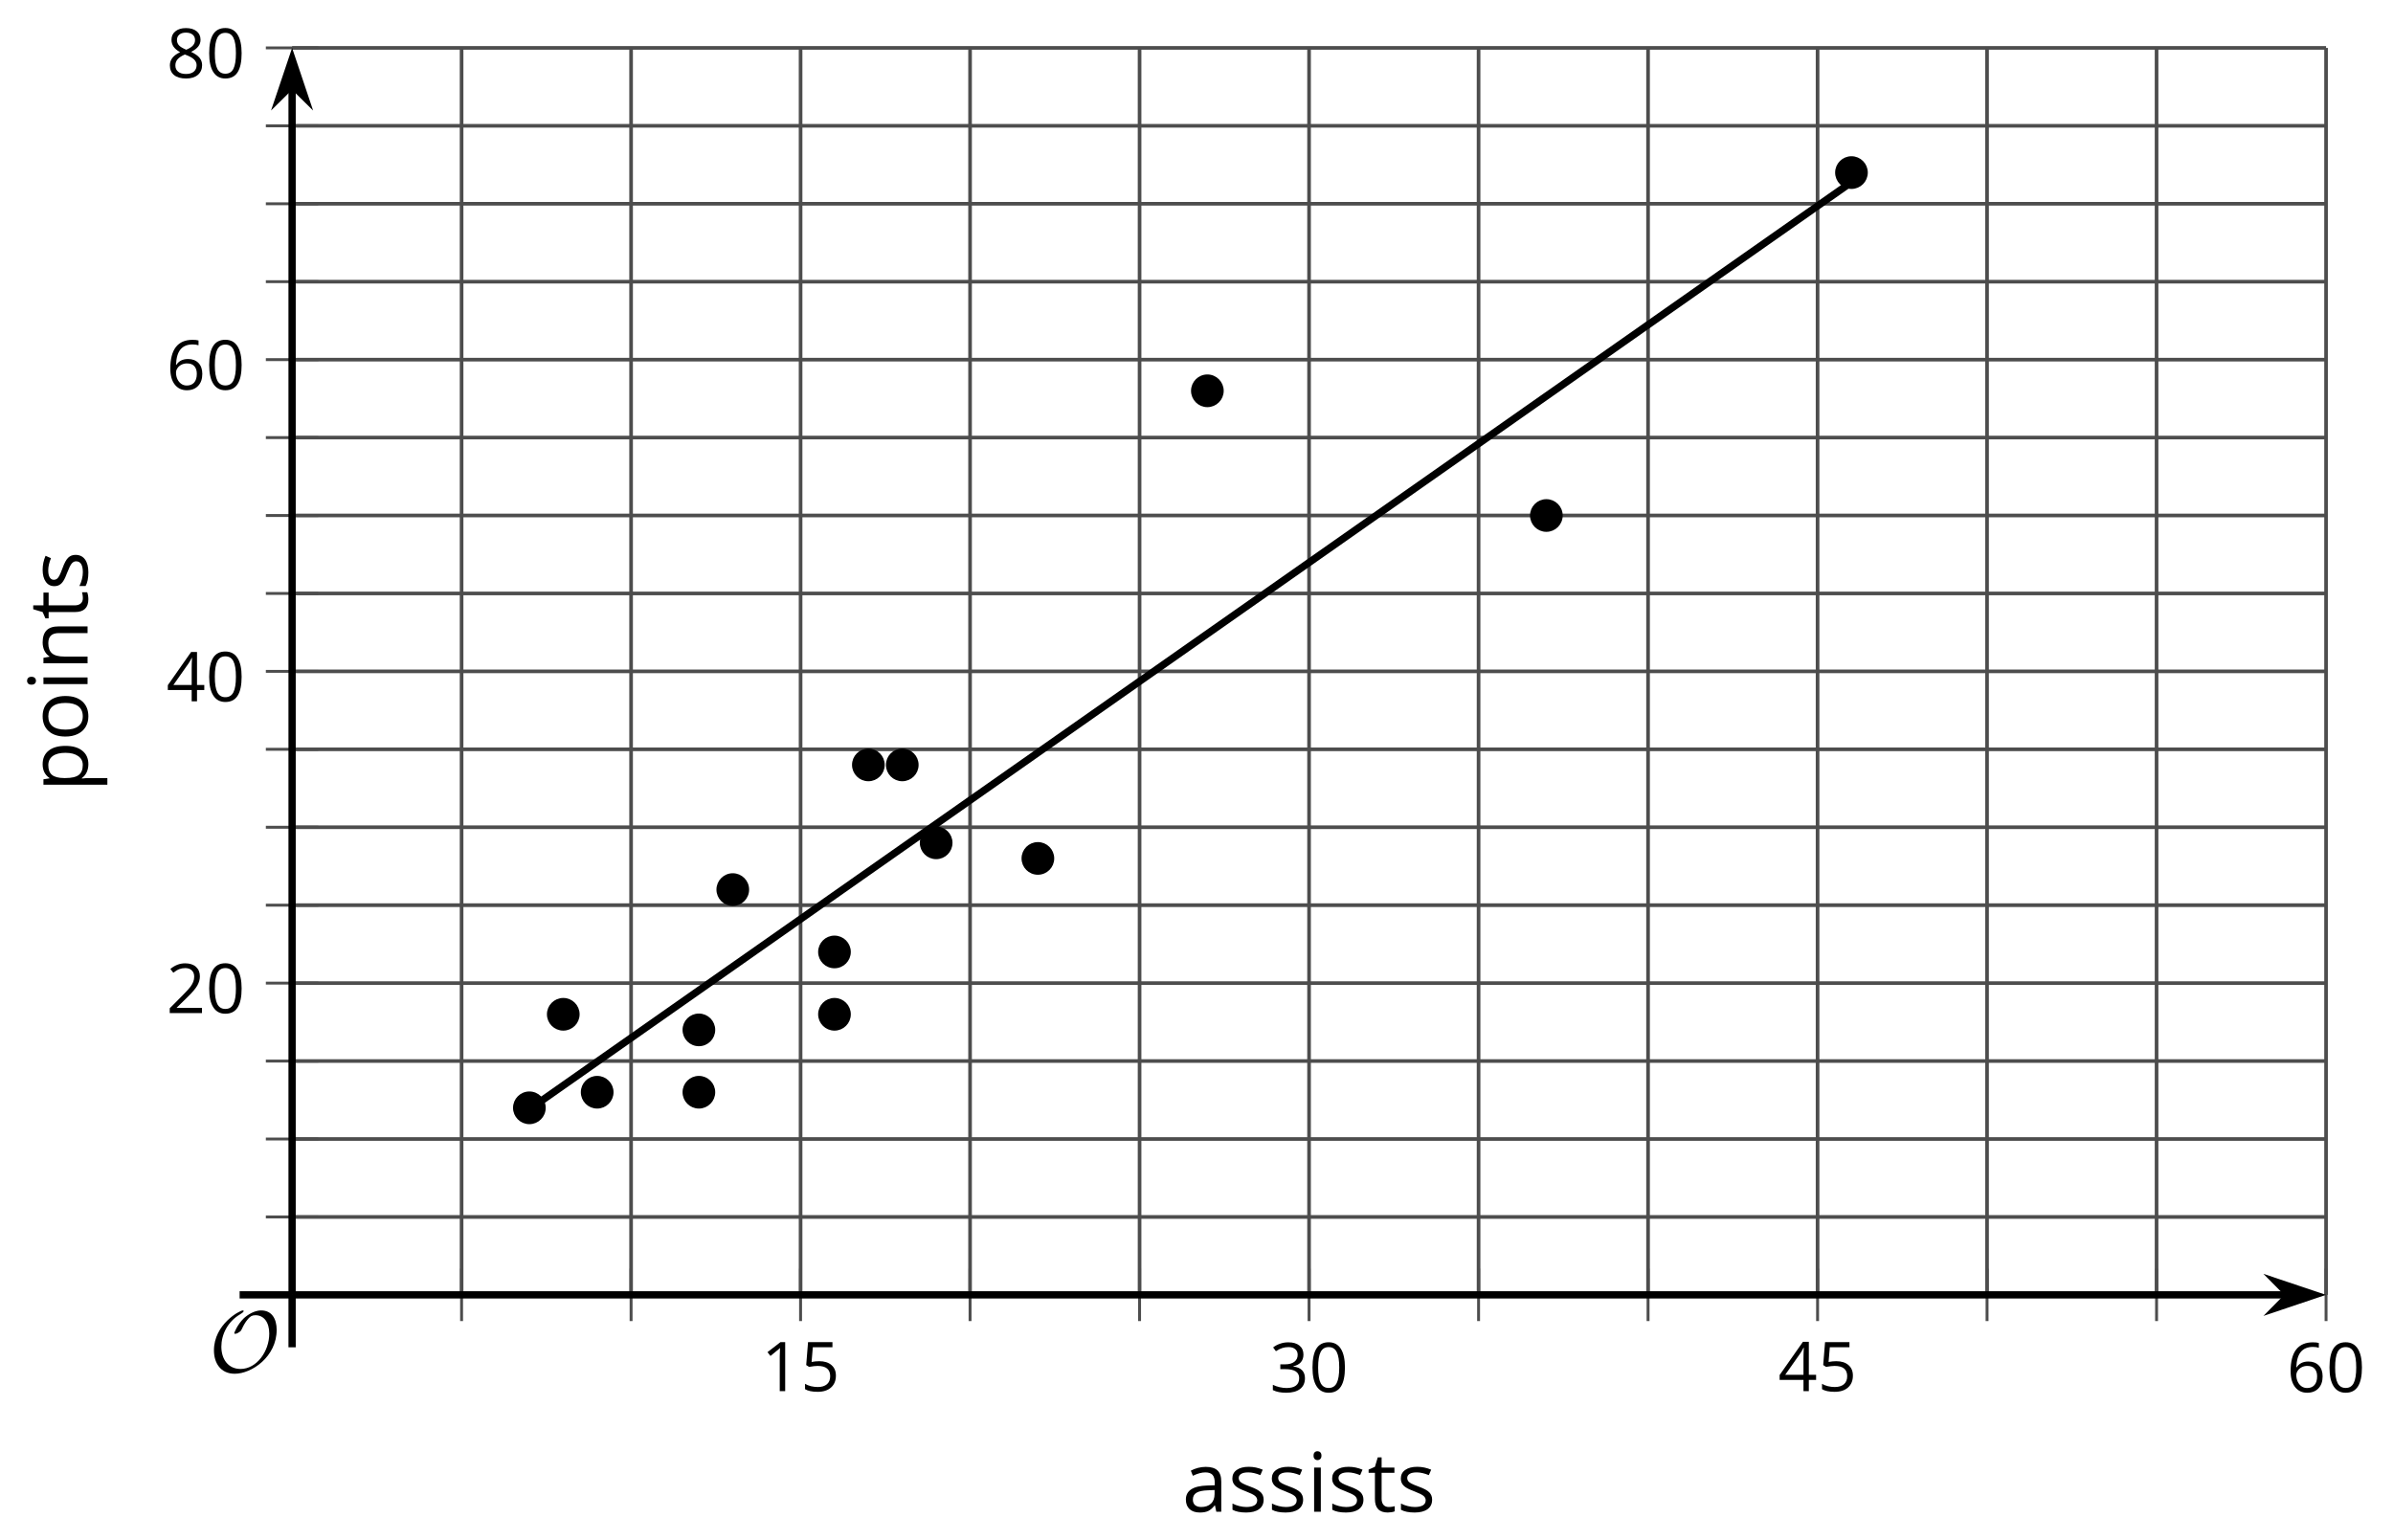 <?xml version='1.0' encoding='UTF-8'?>
<!-- This file was generated by dvisvgm 2.1.3 -->
<svg height='211.392pt' version='1.1' viewBox='-72 -72 328.438 211.392' width='328.438pt' xmlns='http://www.w3.org/2000/svg' xmlns:xlink='http://www.w3.org/1999/xlink'>
<defs>
<path d='M9.289 -5.762C9.289 -7.281 8.62 -8.428 7.161 -8.428C5.918 -8.428 4.866 -7.424 4.782 -7.352C3.826 -6.408 3.467 -5.332 3.467 -5.308C3.467 -5.236 3.527 -5.224 3.587 -5.224C3.814 -5.224 4.005 -5.344 4.184 -5.475C4.399 -5.631 4.411 -5.667 4.543 -5.942C4.651 -6.181 4.926 -6.767 5.368 -7.269C5.655 -7.592 5.894 -7.771 6.372 -7.771C7.532 -7.771 8.273 -6.814 8.273 -5.248C8.273 -2.809 6.539 -0.395 4.328 -0.395C2.63 -0.395 1.698 -1.745 1.698 -3.455C1.698 -5.081 2.534 -6.874 4.28 -7.902C4.399 -7.974 4.758 -8.189 4.758 -8.345C4.758 -8.428 4.663 -8.428 4.639 -8.428C4.22 -8.428 0.681 -6.528 0.681 -2.941C0.681 -1.267 1.554 0.263 3.539 0.263C5.87 0.263 9.289 -2.08 9.289 -5.762Z' id='g0-79'/>
<use id='g7-65' transform='scale(1.2)' xlink:href='#g5-65'/>
<use id='g7-73' transform='scale(1.2)' xlink:href='#g5-73'/>
<use id='g7-78' transform='scale(1.2)' xlink:href='#g5-78'/>
<use id='g7-79' transform='scale(1.2)' xlink:href='#g5-79'/>
<use id='g7-80' transform='scale(1.2)' xlink:href='#g5-80'/>
<use id='g7-83' transform='scale(1.2)' xlink:href='#g5-83'/>
<use id='g7-84' transform='scale(1.2)' xlink:href='#g5-84'/>
<path d='M4.922 -3.375C4.922 -4.498 4.733 -5.355 4.355 -5.948C3.973 -6.542 3.421 -6.837 2.689 -6.837C1.938 -6.837 1.381 -6.552 1.018 -5.985S0.47 -4.549 0.47 -3.375C0.47 -2.238 0.658 -1.377 1.036 -0.792C1.413 -0.203 1.966 0.092 2.689 0.092C3.444 0.092 4.006 -0.193 4.374 -0.769C4.738 -1.344 4.922 -2.21 4.922 -3.375ZM1.243 -3.375C1.243 -4.355 1.358 -5.064 1.588 -5.506C1.819 -5.953 2.187 -6.174 2.689 -6.174C3.2 -6.174 3.568 -5.948 3.794 -5.497C4.024 -5.051 4.139 -4.342 4.139 -3.375S4.024 -1.699 3.794 -1.243C3.568 -0.792 3.2 -0.566 2.689 -0.566C2.187 -0.566 1.819 -0.792 1.588 -1.234C1.358 -1.685 1.243 -2.394 1.243 -3.375Z' id='g5-16'/>
<path d='M3.292 0V-6.731H2.647L0.866 -5.355L1.271 -4.83C1.92 -5.359 2.288 -5.658 2.366 -5.727S2.518 -5.866 2.583 -5.93C2.56 -5.576 2.546 -5.198 2.546 -4.797V0H3.292Z' id='g5-17'/>
<path d='M4.885 0V-0.709H1.423V-0.746L2.896 -2.187C3.554 -2.827 4.001 -3.352 4.24 -3.771S4.599 -4.609 4.599 -5.037C4.599 -5.585 4.42 -6.018 4.061 -6.344C3.702 -6.667 3.204 -6.828 2.574 -6.828C1.842 -6.828 1.169 -6.57 0.548 -6.054L0.953 -5.534C1.262 -5.778 1.538 -5.944 1.786 -6.036C2.04 -6.128 2.302 -6.174 2.583 -6.174C2.97 -6.174 3.273 -6.068 3.49 -5.856C3.706 -5.649 3.817 -5.364 3.817 -5.005C3.817 -4.751 3.775 -4.512 3.688 -4.291S3.471 -3.844 3.301 -3.61S2.772 -2.988 2.233 -2.44L0.46 -0.658V0H4.885Z' id='g5-18'/>
<path d='M4.632 -5.147C4.632 -5.668 4.452 -6.077 4.088 -6.381C3.725 -6.676 3.218 -6.828 2.564 -6.828C2.164 -6.828 1.786 -6.768 1.427 -6.639C1.064 -6.519 0.746 -6.344 0.47 -6.128L0.856 -5.612C1.192 -5.829 1.487 -5.976 1.75 -6.054S2.288 -6.174 2.583 -6.174C2.97 -6.174 3.278 -6.082 3.499 -5.893C3.729 -5.704 3.84 -5.447 3.84 -5.12C3.84 -4.71 3.688 -4.388 3.379 -4.153C3.071 -3.923 2.657 -3.808 2.132 -3.808H1.459V-3.149H2.122C3.407 -3.149 4.047 -2.739 4.047 -1.925C4.047 -1.013 3.467 -0.557 2.302 -0.557C2.007 -0.557 1.694 -0.594 1.363 -0.672C1.036 -0.746 0.723 -0.856 0.433 -0.999V-0.272C0.714 -0.138 0.999 -0.041 1.298 0.009C1.593 0.064 1.92 0.092 2.274 0.092C3.094 0.092 3.725 -0.083 4.171 -0.424C4.618 -0.769 4.839 -1.266 4.839 -1.906C4.839 -2.353 4.71 -2.716 4.448 -2.993S3.785 -3.439 3.246 -3.508V-3.545C3.688 -3.637 4.029 -3.821 4.273 -4.093C4.512 -4.365 4.632 -4.719 4.632 -5.147Z' id='g5-19'/>
<path d='M5.203 -1.547V-2.242H4.204V-6.768H3.393L0.198 -2.215V-1.547H3.471V0H4.204V-1.547H5.203ZM3.471 -2.242H0.962L3.066 -5.235C3.195 -5.428 3.333 -5.672 3.481 -5.967H3.518C3.485 -5.414 3.471 -4.917 3.471 -4.48V-2.242Z' id='g5-20'/>
<path d='M2.564 -4.111C2.215 -4.111 1.865 -4.075 1.51 -4.006L1.68 -6.027H4.374V-6.731H1.027L0.773 -3.582L1.169 -3.329C1.657 -3.416 2.049 -3.462 2.339 -3.462C3.49 -3.462 4.065 -2.993 4.065 -2.053C4.065 -1.57 3.913 -1.202 3.619 -0.948C3.315 -0.695 2.896 -0.566 2.357 -0.566C2.049 -0.566 1.731 -0.608 1.413 -0.681C1.096 -0.764 0.829 -0.87 0.612 -1.008V-0.272C1.013 -0.028 1.588 0.092 2.348 0.092C3.126 0.092 3.739 -0.106 4.18 -0.502C4.627 -0.898 4.848 -1.446 4.848 -2.141C4.848 -2.753 4.646 -3.232 4.236 -3.582C3.831 -3.936 3.273 -4.111 2.564 -4.111Z' id='g5-21'/>
<path d='M0.539 -2.878C0.539 -1.943 0.741 -1.215 1.151 -0.691C1.561 -0.17 2.113 0.092 2.808 0.092C3.458 0.092 3.978 -0.11 4.355 -0.506C4.742 -0.912 4.931 -1.459 4.931 -2.159C4.931 -2.785 4.756 -3.283 4.411 -3.646C4.061 -4.01 3.582 -4.194 2.979 -4.194C2.247 -4.194 1.713 -3.932 1.377 -3.402H1.321C1.358 -4.365 1.565 -5.074 1.948 -5.525C2.33 -5.971 2.878 -6.197 3.6 -6.197C3.904 -6.197 4.176 -6.16 4.411 -6.082V-6.74C4.213 -6.8 3.936 -6.828 3.591 -6.828C2.583 -6.828 1.823 -6.501 1.308 -5.847C0.797 -5.189 0.539 -4.199 0.539 -2.878ZM2.799 -0.557C2.509 -0.557 2.251 -0.635 2.026 -0.797C1.805 -0.958 1.63 -1.174 1.506 -1.446S1.321 -2.012 1.321 -2.33C1.321 -2.546 1.39 -2.753 1.529 -2.951C1.662 -3.149 1.846 -3.306 2.076 -3.421S2.56 -3.591 2.836 -3.591C3.283 -3.591 3.614 -3.462 3.84 -3.209S4.176 -2.606 4.176 -2.159C4.176 -1.639 4.056 -1.243 3.812 -0.967C3.573 -0.695 3.237 -0.557 2.799 -0.557Z' id='g5-22'/>
<path d='M2.689 -6.828C2.086 -6.828 1.602 -6.685 1.243 -6.39C0.879 -6.105 0.7 -5.714 0.7 -5.226C0.7 -4.88 0.792 -4.572 0.976 -4.291C1.16 -4.015 1.464 -3.757 1.888 -3.518C0.948 -3.089 0.479 -2.486 0.479 -1.717C0.479 -1.142 0.672 -0.695 1.059 -0.378C1.446 -0.064 1.998 0.092 2.716 0.092C3.393 0.092 3.927 -0.074 4.319 -0.405C4.71 -0.741 4.903 -1.188 4.903 -1.745C4.903 -2.122 4.788 -2.454 4.558 -2.744C4.328 -3.029 3.941 -3.301 3.393 -3.564C3.844 -3.789 4.171 -4.038 4.378 -4.309S4.687 -4.885 4.687 -5.216C4.687 -5.718 4.507 -6.114 4.148 -6.4S3.301 -6.828 2.689 -6.828ZM1.234 -1.699C1.234 -2.03 1.335 -2.316 1.542 -2.551C1.75 -2.79 2.081 -3.006 2.537 -3.204C3.131 -2.988 3.55 -2.762 3.789 -2.532C4.029 -2.297 4.148 -2.035 4.148 -1.736C4.148 -1.363 4.019 -1.068 3.766 -0.852S3.154 -0.529 2.698 -0.529C2.233 -0.529 1.874 -0.631 1.621 -0.838C1.363 -1.045 1.234 -1.331 1.234 -1.699ZM2.68 -6.206C3.071 -6.206 3.375 -6.114 3.6 -5.93C3.821 -5.75 3.932 -5.502 3.932 -5.193C3.932 -4.913 3.84 -4.664 3.656 -4.452C3.476 -4.24 3.163 -4.042 2.726 -3.858C2.238 -4.061 1.901 -4.263 1.722 -4.466S1.45 -4.913 1.45 -5.193C1.45 -5.502 1.561 -5.746 1.777 -5.93S2.297 -6.206 2.68 -6.206Z' id='g5-24'/>
<path d='M3.913 0H4.48V-3.444C4.48 -4.033 4.337 -4.461 4.042 -4.728C3.757 -4.995 3.31 -5.129 2.707 -5.129C2.408 -5.129 2.113 -5.092 1.814 -5.014C1.519 -4.936 1.248 -4.83 0.999 -4.696L1.234 -4.111C1.763 -4.369 2.242 -4.498 2.661 -4.498C3.034 -4.498 3.306 -4.401 3.481 -4.217C3.646 -4.024 3.734 -3.734 3.734 -3.338V-3.025L2.878 -2.997C1.248 -2.947 0.433 -2.413 0.433 -1.395C0.433 -0.921 0.576 -0.552 0.856 -0.295C1.142 -0.037 1.533 0.092 2.035 0.092C2.408 0.092 2.721 0.037 2.974 -0.074C3.223 -0.189 3.471 -0.401 3.725 -0.718H3.762L3.913 0ZM2.187 -0.539C1.888 -0.539 1.653 -0.612 1.483 -0.755C1.317 -0.898 1.234 -1.11 1.234 -1.386C1.234 -1.74 1.367 -1.998 1.639 -2.164C1.906 -2.334 2.343 -2.426 2.951 -2.449L3.715 -2.482V-2.026C3.715 -1.556 3.582 -1.192 3.306 -0.93C3.039 -0.668 2.661 -0.539 2.187 -0.539Z' id='g5-65'/>
<path d='M1.575 0V-5.046H0.81V0H1.575ZM0.746 -6.413C0.746 -6.243 0.787 -6.114 0.875 -6.031C0.962 -5.944 1.068 -5.902 1.197 -5.902C1.321 -5.902 1.427 -5.944 1.515 -6.031C1.602 -6.114 1.648 -6.243 1.648 -6.413S1.602 -6.713 1.515 -6.796S1.321 -6.92 1.197 -6.92C1.068 -6.92 0.962 -6.878 0.875 -6.796C0.787 -6.717 0.746 -6.588 0.746 -6.413Z' id='g5-73'/>
<path d='M4.263 0H5.028V-3.292C5.028 -3.936 4.876 -4.406 4.567 -4.696C4.259 -4.991 3.803 -5.138 3.195 -5.138C2.85 -5.138 2.532 -5.069 2.251 -4.936C1.971 -4.797 1.75 -4.604 1.593 -4.355H1.556L1.432 -5.046H0.81V0H1.575V-2.647C1.575 -3.306 1.699 -3.775 1.943 -4.061S2.574 -4.489 3.103 -4.489C3.504 -4.489 3.794 -4.388 3.983 -4.185S4.263 -3.674 4.263 -3.264V0Z' id='g5-78'/>
<path d='M5.166 -2.528C5.166 -3.329 4.959 -3.964 4.54 -4.434C4.125 -4.903 3.564 -5.138 2.859 -5.138C2.127 -5.138 1.556 -4.908 1.146 -4.448C0.737 -3.992 0.529 -3.352 0.529 -2.528C0.529 -1.998 0.626 -1.533 0.815 -1.137S1.275 -0.437 1.625 -0.226S2.376 0.092 2.827 0.092C3.559 0.092 4.13 -0.138 4.544 -0.599C4.959 -1.064 5.166 -1.704 5.166 -2.528ZM1.321 -2.528C1.321 -3.177 1.45 -3.669 1.704 -3.996S2.334 -4.489 2.836 -4.489C3.343 -4.489 3.725 -4.323 3.987 -3.987C4.245 -3.656 4.374 -3.168 4.374 -2.528C4.374 -1.878 4.245 -1.39 3.987 -1.05C3.725 -0.718 3.347 -0.548 2.845 -0.548S1.966 -0.718 1.708 -1.054S1.321 -1.883 1.321 -2.528Z' id='g5-79'/>
<path d='M3.158 0.092C3.817 0.092 4.328 -0.138 4.696 -0.599C5.069 -1.054 5.253 -1.699 5.253 -2.528C5.253 -3.352 5.074 -3.996 4.705 -4.452C4.346 -4.908 3.826 -5.138 3.158 -5.138C2.822 -5.138 2.523 -5.078 2.261 -4.954S1.773 -4.632 1.575 -4.355H1.538L1.432 -5.046H0.81V2.265H1.575V0.189C1.575 -0.074 1.556 -0.355 1.519 -0.649H1.575C1.759 -0.396 1.989 -0.212 2.256 -0.092C2.532 0.032 2.832 0.092 3.158 0.092ZM3.048 -4.489C3.494 -4.489 3.844 -4.319 4.088 -3.987C4.337 -3.646 4.461 -3.168 4.461 -2.537C4.461 -1.915 4.337 -1.432 4.088 -1.077C3.844 -0.723 3.504 -0.548 3.066 -0.548C2.546 -0.548 2.164 -0.7 1.929 -1.004C1.694 -1.312 1.575 -1.819 1.575 -2.528V-2.698C1.579 -3.32 1.699 -3.775 1.929 -4.061S2.532 -4.489 3.048 -4.489Z' id='g5-80'/>
<path d='M4.065 -1.377C4.065 -1.713 3.959 -1.989 3.748 -2.21C3.541 -2.431 3.135 -2.652 2.537 -2.868C2.099 -3.029 1.805 -3.154 1.653 -3.241S1.39 -3.416 1.317 -3.513C1.252 -3.61 1.215 -3.725 1.215 -3.858C1.215 -4.056 1.308 -4.213 1.492 -4.328S1.948 -4.498 2.311 -4.498C2.721 -4.498 3.181 -4.392 3.688 -4.185L3.959 -4.807C3.439 -5.028 2.91 -5.138 2.366 -5.138C1.782 -5.138 1.326 -5.018 0.99 -4.779C0.654 -4.544 0.488 -4.217 0.488 -3.808C0.488 -3.577 0.534 -3.379 0.635 -3.214C0.727 -3.048 0.875 -2.901 1.077 -2.772C1.271 -2.638 1.607 -2.486 2.076 -2.311C2.569 -2.122 2.901 -1.957 3.076 -1.814C3.241 -1.676 3.329 -1.51 3.329 -1.312C3.329 -1.05 3.223 -0.856 3.006 -0.727C2.79 -0.603 2.486 -0.539 2.086 -0.539C1.828 -0.539 1.561 -0.576 1.28 -0.645C1.004 -0.714 0.746 -0.81 0.502 -0.935V-0.226C0.875 -0.014 1.4 0.092 2.067 0.092C2.698 0.092 3.191 -0.037 3.541 -0.29S4.065 -0.907 4.065 -1.377Z' id='g5-83'/>
<path d='M2.44 -0.539C2.187 -0.539 1.989 -0.622 1.846 -0.783S1.63 -1.179 1.63 -1.483V-4.452H3.094V-5.046H1.63V-6.215H1.188L0.866 -5.138L0.143 -4.82V-4.452H0.866V-1.45C0.866 -0.424 1.354 0.092 2.33 0.092C2.459 0.092 2.606 0.078 2.762 0.055C2.928 0.028 3.048 -0.005 3.131 -0.046V-0.631C3.057 -0.608 2.956 -0.589 2.832 -0.571C2.707 -0.548 2.574 -0.539 2.44 -0.539Z' id='g5-84'/>
</defs>
<g id='page1'>
<path d='M-8.648 105.734V-65.426M14.617 105.734V-65.426M61.141 105.734V-65.426M84.406 105.734V-65.426M130.933 105.734V-65.426M154.195 105.734V-65.426M200.722 105.734V-65.426M223.988 105.734V-65.426' fill='none' stroke='#4d4d4d' stroke-linejoin='bevel' stroke-miterlimit='10.037' stroke-width='0.5'/>
<path d='M37.879 105.734V-65.426M107.668 105.734V-65.426M177.461 105.734V-65.426M247.25 105.734V-65.426' fill='none' stroke='#4d4d4d' stroke-linejoin='bevel' stroke-miterlimit='10.037' stroke-width='0.5'/>
<path d='M-31.91 95.039H247.25M-31.91 84.34H247.25M-31.91 73.641H247.25M-31.91 52.246H247.25M-31.91 41.551H247.25M-31.91 30.852H247.25M-31.91 9.457H247.25M-31.91 -1.242H247.25M-31.91 -11.938H247.25M-31.91 -33.336H247.25M-31.91 -44.031H247.25M-31.91 -54.731H247.25' fill='none' stroke='#4d4d4d' stroke-linejoin='bevel' stroke-miterlimit='10.037' stroke-width='0.5'/>
<path d='M-31.91 62.945H247.25M-31.91 20.152H247.25M-31.91 -22.637H247.25M-31.91 -65.426H247.25' fill='none' stroke='#4d4d4d' stroke-linejoin='bevel' stroke-miterlimit='10.037' stroke-width='0.5'/>
<path d='M-8.648 109.336V102.137M14.617 109.336V102.137M61.141 109.336V102.137M84.406 109.336V102.137M130.933 109.336V102.137M154.195 109.336V102.137M200.722 109.336V102.137M223.988 109.336V102.137' fill='none' stroke='#4d4d4d' stroke-linejoin='bevel' stroke-miterlimit='10.037' stroke-width='0.4'/>
<path d='M37.879 109.336V102.137M107.668 109.336V102.137M177.461 109.336V102.137M247.25 109.336V102.137' fill='none' stroke='#4d4d4d' stroke-linejoin='bevel' stroke-miterlimit='10.037' stroke-width='0.4'/>
<path d='M-35.512 95.039H-28.312M-35.512 84.34H-28.312M-35.512 73.641H-28.312M-35.512 52.246H-28.312M-35.512 41.551H-28.312M-35.512 30.852H-28.312M-35.512 9.457H-28.312M-35.512 -1.242H-28.312M-35.512 -11.938H-28.312M-35.512 -33.336H-28.312M-35.512 -44.031H-28.312M-35.512 -54.731H-28.312' fill='none' stroke='#4d4d4d' stroke-linejoin='bevel' stroke-miterlimit='10.037' stroke-width='0.4'/>
<path d='M-35.512 62.945H-28.312M-35.512 20.152H-28.312M-35.512 -22.637H-28.312M-35.512 -65.426H-28.312' fill='none' stroke='#4d4d4d' stroke-linejoin='bevel' stroke-miterlimit='10.037' stroke-width='0.4'/>
<path d='M-31.91 105.734H241.957' fill='none' stroke='#000000' stroke-linejoin='bevel' stroke-miterlimit='10.037' stroke-width='1'/>
<path d='M245.676 105.734L240.484 103.992L242.207 105.734L240.484 107.48Z'/>
<path d='M245.676 105.734L240.484 103.992L242.207 105.734L240.484 107.48Z' fill='none' stroke='#000000' stroke-miterlimit='10.037' stroke-width='1'/>
<path d='M-31.91 105.734V-60.133' fill='none' stroke='#000000' stroke-linejoin='bevel' stroke-miterlimit='10.037' stroke-width='1'/>
<path d='M-31.91 -63.852L-33.656 -58.66L-31.91 -60.383L-30.168 -58.66Z'/>
<path d='M-31.91 -63.852L-33.656 -58.66L-31.91 -60.383L-30.168 -58.66Z' fill='none' stroke='#000000' stroke-miterlimit='10.037' stroke-width='1'/>
<g transform='matrix(1 0 0 1 24.297 46.874)'>
<use x='8.177' xlink:href='#g5-17' y='72.077'/>
<use x='13.582' xlink:href='#g5-21' y='72.077'/>
</g>
<g transform='matrix(1 0 0 1 94.088 47.001)'>
<use x='8.177' xlink:href='#g5-19' y='72.077'/>
<use x='13.582' xlink:href='#g5-16' y='72.077'/>
</g>
<g transform='matrix(1 0 0 1 163.879 46.874)'>
<use x='8.177' xlink:href='#g5-20' y='72.077'/>
<use x='13.582' xlink:href='#g5-21' y='72.077'/>
</g>
<g transform='matrix(1 0 0 1 233.67 47.001)'>
<use x='8.177' xlink:href='#g5-22' y='72.077'/>
<use x='13.582' xlink:href='#g5-16' y='72.077'/>
</g>
<g transform='matrix(1 0 0 1 -57.341 -5.022)'>
<use x='8.177' xlink:href='#g5-18' y='72.077'/>
<use x='13.582' xlink:href='#g5-16' y='72.077'/>
</g>
<g transform='matrix(1 0 0 1 -57.341 -47.813)'>
<use x='8.177' xlink:href='#g5-20' y='72.077'/>
<use x='13.582' xlink:href='#g5-16' y='72.077'/>
</g>
<g transform='matrix(1 0 0 1 -57.341 -90.603)'>
<use x='8.177' xlink:href='#g5-22' y='72.077'/>
<use x='13.582' xlink:href='#g5-16' y='72.077'/>
</g>
<g transform='matrix(1 0 0 1 -57.341 -133.394)'>
<use x='8.177' xlink:href='#g5-24' y='72.077'/>
<use x='13.582' xlink:href='#g5-16' y='72.077'/>
</g>
<path d='M70.449 31.312L42.531 50.887L182.113 -46.996L56.488 41.102L28.574 60.676L9.961 73.73L42.531 50.887L5.309 76.992L23.922 63.941V63.941L140.238 -17.633L0.656 80.254L47.184 47.625L93.711 14.996L51.836 44.363' fill='none' stroke='#000000' stroke-linejoin='bevel' stroke-miterlimit='10.037' stroke-width='1'/>
<path d='M72.441 45.828C72.441 44.727 71.547 43.836 70.449 43.836C69.347 43.836 68.457 44.727 68.457 45.828C68.457 46.93 69.347 47.82 70.449 47.82C71.547 47.82 72.441 46.93 72.441 45.828Z'/>
<path d='M72.441 45.828C72.441 44.727 71.547 43.836 70.449 43.836C69.347 43.836 68.457 44.727 68.457 45.828C68.457 46.93 69.347 47.82 70.449 47.82C71.547 47.82 72.441 46.93 72.441 45.828Z' fill='none' stroke='#000000' stroke-linejoin='bevel' stroke-miterlimit='10.037' stroke-width='0.5'/>
<path d='M44.523 67.222C44.523 66.125 43.633 65.23 42.531 65.23S40.539 66.125 40.539 67.222C40.539 68.324 41.43 69.215 42.531 69.215S44.523 68.324 44.523 67.222Z'/>
<path d='M44.523 67.222C44.523 66.125 43.633 65.23 42.531 65.23S40.539 66.125 40.539 67.222C40.539 68.324 41.43 69.215 42.531 69.215S44.523 68.324 44.523 67.222Z' fill='none' stroke='#000000' stroke-linejoin='bevel' stroke-miterlimit='10.037' stroke-width='0.5'/>
<path d='M184.105 -48.313C184.105 -49.41 183.215 -50.305 182.113 -50.305C181.012 -50.305 180.121 -49.41 180.121 -48.313C180.121 -47.211 181.012 -46.317 182.113 -46.317C183.215 -46.317 184.105 -47.211 184.105 -48.313Z'/>
<path d='M184.105 -48.313C184.105 -49.41 183.215 -50.305 182.113 -50.305C181.012 -50.305 180.121 -49.41 180.121 -48.313C180.121 -47.211 181.012 -46.317 182.113 -46.317C183.215 -46.317 184.105 -47.211 184.105 -48.313Z' fill='none' stroke='#000000' stroke-linejoin='bevel' stroke-miterlimit='10.037' stroke-width='0.5'/>
<path d='M58.48 43.687C58.48 42.59 57.59 41.695 56.488 41.695C55.391 41.695 54.496 42.59 54.496 43.687C54.496 44.789 55.391 45.68 56.488 45.68C57.59 45.68 58.48 44.789 58.48 43.687Z'/>
<path d='M58.48 43.687C58.48 42.59 57.59 41.695 56.488 41.695C55.391 41.695 54.496 42.59 54.496 43.687C54.496 44.789 55.391 45.68 56.488 45.68C57.59 45.68 58.48 44.789 58.48 43.687Z' fill='none' stroke='#000000' stroke-linejoin='bevel' stroke-miterlimit='10.037' stroke-width='0.5'/>
<path d='M30.566 50.105C30.566 49.008 29.676 48.113 28.574 48.113C27.473 48.113 26.582 49.008 26.582 50.105C26.582 51.207 27.473 52.102 28.574 52.102C29.676 52.102 30.566 51.207 30.566 50.105Z'/>
<path d='M30.566 50.105C30.566 49.008 29.676 48.113 28.574 48.113C27.473 48.113 26.582 49.008 26.582 50.105C26.582 51.207 27.473 52.102 28.574 52.102C29.676 52.102 30.566 51.207 30.566 50.105Z' fill='none' stroke='#000000' stroke-linejoin='bevel' stroke-miterlimit='10.037' stroke-width='0.5'/>
<path d='M11.957 77.922C11.957 76.82 11.062 75.93 9.961 75.93C8.863 75.93 7.969 76.82 7.969 77.922C7.969 79.023 8.863 79.914 9.961 79.914C11.062 79.914 11.957 79.023 11.957 77.922Z'/>
<path d='M11.957 77.922C11.957 76.82 11.062 75.93 9.961 75.93C8.863 75.93 7.969 76.82 7.969 77.922C7.969 79.023 8.863 79.914 9.961 79.914C11.062 79.914 11.957 79.023 11.957 77.922Z' fill='none' stroke='#000000' stroke-linejoin='bevel' stroke-miterlimit='10.037' stroke-width='0.5'/>
<path d='M44.523 58.664C44.523 57.566 43.633 56.672 42.531 56.672S40.539 57.566 40.539 58.664C40.539 59.766 41.43 60.656 42.531 60.656S44.523 59.766 44.523 58.664Z'/>
<path d='M44.523 58.664C44.523 57.566 43.633 56.672 42.531 56.672S40.539 57.566 40.539 58.664C40.539 59.766 41.43 60.656 42.531 60.656S44.523 59.766 44.523 58.664Z' fill='none' stroke='#000000' stroke-linejoin='bevel' stroke-miterlimit='10.037' stroke-width='0.5'/>
<path d='M7.301 67.222C7.301 66.125 6.41 65.23 5.309 65.23C4.211 65.23 3.316 66.125 3.316 67.222C3.316 68.324 4.211 69.215 5.309 69.215C6.41 69.215 7.301 68.324 7.301 67.222Z'/>
<path d='M7.301 67.222C7.301 66.125 6.41 65.23 5.309 65.23C4.211 65.23 3.316 66.125 3.316 67.222C3.316 68.324 4.211 69.215 5.309 69.215C6.41 69.215 7.301 68.324 7.301 67.222Z' fill='none' stroke='#000000' stroke-linejoin='bevel' stroke-miterlimit='10.037' stroke-width='0.5'/>
<path d='M25.914 77.922C25.914 76.82 25.02 75.93 23.922 75.93C22.82 75.93 21.93 76.82 21.93 77.922C21.93 79.023 22.82 79.914 23.922 79.914C25.02 79.914 25.914 79.023 25.914 77.922Z'/>
<path d='M25.914 77.922C25.914 76.82 25.02 75.93 23.922 75.93C22.82 75.93 21.93 76.82 21.93 77.922C21.93 79.023 22.82 79.914 23.922 79.914C25.02 79.914 25.914 79.023 25.914 77.922Z' fill='none' stroke='#000000' stroke-linejoin='bevel' stroke-miterlimit='10.037' stroke-width='0.5'/>
<path d='M25.914 69.363C25.914 68.262 25.02 67.371 23.922 67.371C22.82 67.371 21.93 68.262 21.93 69.363C21.93 70.465 22.82 71.355 23.922 71.355C25.02 71.355 25.914 70.465 25.914 69.363Z'/>
<path d='M25.914 69.363C25.914 68.262 25.02 67.371 23.922 67.371C22.82 67.371 21.93 68.262 21.93 69.363C21.93 70.465 22.82 71.355 23.922 71.355C25.02 71.355 25.914 70.465 25.914 69.363Z' fill='none' stroke='#000000' stroke-linejoin='bevel' stroke-miterlimit='10.037' stroke-width='0.5'/>
<path d='M142.23 -1.242C142.23 -2.34 141.34 -3.234 140.238 -3.234C139.137 -3.234 138.246 -2.34 138.246 -1.242C138.246 -0.141 139.137 0.75 140.238 0.75C141.34 0.75 142.23 -0.141 142.23 -1.242Z'/>
<path d='M142.23 -1.242C142.23 -2.34 141.34 -3.234 140.238 -3.234C139.137 -3.234 138.246 -2.34 138.246 -1.242C138.246 -0.141 139.137 0.75 140.238 0.75C141.34 0.75 142.23 -0.141 142.23 -1.242Z' fill='none' stroke='#000000' stroke-linejoin='bevel' stroke-miterlimit='10.037' stroke-width='0.5'/>
<path d='M2.648 80.062C2.648 78.961 1.758 78.066 0.656 78.066C-0.441 78.066 -1.336 78.961 -1.336 80.062C-1.336 81.16 -0.441 82.055 0.656 82.055C1.758 82.055 2.648 81.16 2.648 80.062Z'/>
<path d='M2.648 80.062C2.648 78.961 1.758 78.066 0.656 78.066C-0.441 78.066 -1.336 78.961 -1.336 80.062C-1.336 81.16 -0.441 82.055 0.656 82.055C1.758 82.055 2.648 81.16 2.648 80.062Z' fill='none' stroke='#000000' stroke-linejoin='bevel' stroke-miterlimit='10.037' stroke-width='0.5'/>
<path d='M49.176 32.992C49.176 31.89 48.285 31 47.184 31C46.082 31 45.191 31.89 45.191 32.992C45.191 34.09 46.082 34.984 47.184 34.984C48.285 34.984 49.176 34.09 49.176 32.992Z'/>
<path d='M49.176 32.992C49.176 31.89 48.285 31 47.184 31C46.082 31 45.191 31.89 45.191 32.992C45.191 34.09 46.082 34.984 47.184 34.984C48.285 34.984 49.176 34.09 49.176 32.992Z' fill='none' stroke='#000000' stroke-linejoin='bevel' stroke-miterlimit='10.037' stroke-width='0.5'/>
<path d='M95.703 -18.356C95.703 -19.457 94.812 -20.352 93.711 -20.352C92.609 -20.352 91.719 -19.457 91.719 -18.356C91.719 -17.258 92.609 -16.363 93.711 -16.363C94.812 -16.363 95.703 -17.258 95.703 -18.356Z'/>
<path d='M95.703 -18.356C95.703 -19.457 94.812 -20.352 93.711 -20.352C92.609 -20.352 91.719 -19.457 91.719 -18.356C91.719 -17.258 92.609 -16.363 93.711 -16.363C94.812 -16.363 95.703 -17.258 95.703 -18.356Z' fill='none' stroke='#000000' stroke-linejoin='bevel' stroke-miterlimit='10.037' stroke-width='0.5'/>
<path d='M53.828 32.992C53.828 31.89 52.938 31 51.836 31C50.738 31 49.844 31.89 49.844 32.992C49.844 34.09 50.738 34.984 51.836 34.984C52.938 34.984 53.828 34.09 53.828 32.992Z'/>
<path d='M53.828 32.992C53.828 31.89 52.938 31 51.836 31C50.738 31 49.844 31.89 49.844 32.992C49.844 34.09 50.738 34.984 51.836 34.984C52.938 34.984 53.828 34.09 53.828 32.992Z' fill='none' stroke='#000000' stroke-linejoin='bevel' stroke-miterlimit='10.037' stroke-width='0.5'/>
<g transform='matrix(1 0 0 1 -51.494 44.223)'>
<use x='8.177' xlink:href='#g0-79' y='72.077'/>
</g>
<path d='M-31.91 112.937V105.734' fill='none' stroke='#000000' stroke-linejoin='bevel' stroke-miterlimit='10.037' stroke-width='1'/>
<path d='M-39.113 105.734H-31.91' fill='none' stroke='#000000' stroke-linejoin='bevel' stroke-miterlimit='10.037' stroke-width='1'/>
<g transform='matrix(1 0 0 1 82.064 63.423)'>
<use x='8.177' xlink:href='#g7-65' y='72.077'/>
<use x='14.492' xlink:href='#g7-83' y='72.077'/>
<use x='19.91' xlink:href='#g7-83' y='72.077'/>
<use x='25.327' xlink:href='#g7-73' y='72.077'/>
<use x='28.189' xlink:href='#g7-83' y='72.077'/>
<use x='33.606' xlink:href='#g7-84' y='72.077'/>
<use x='37.616' xlink:href='#g7-83' y='72.077'/>
</g>
<g transform='matrix(0 -1 1 0 -132.059 44.862)'>
<use x='8.177' xlink:href='#g7-80' y='72.077'/>
<use x='15.128' xlink:href='#g7-79' y='72.077'/>
<use x='21.988' xlink:href='#g7-73' y='72.077'/>
<use x='24.85' xlink:href='#g7-78' y='72.077'/>
<use x='31.812' xlink:href='#g7-84' y='72.077'/>
<use x='35.821' xlink:href='#g7-83' y='72.077'/>
</g>
</g>
</svg>